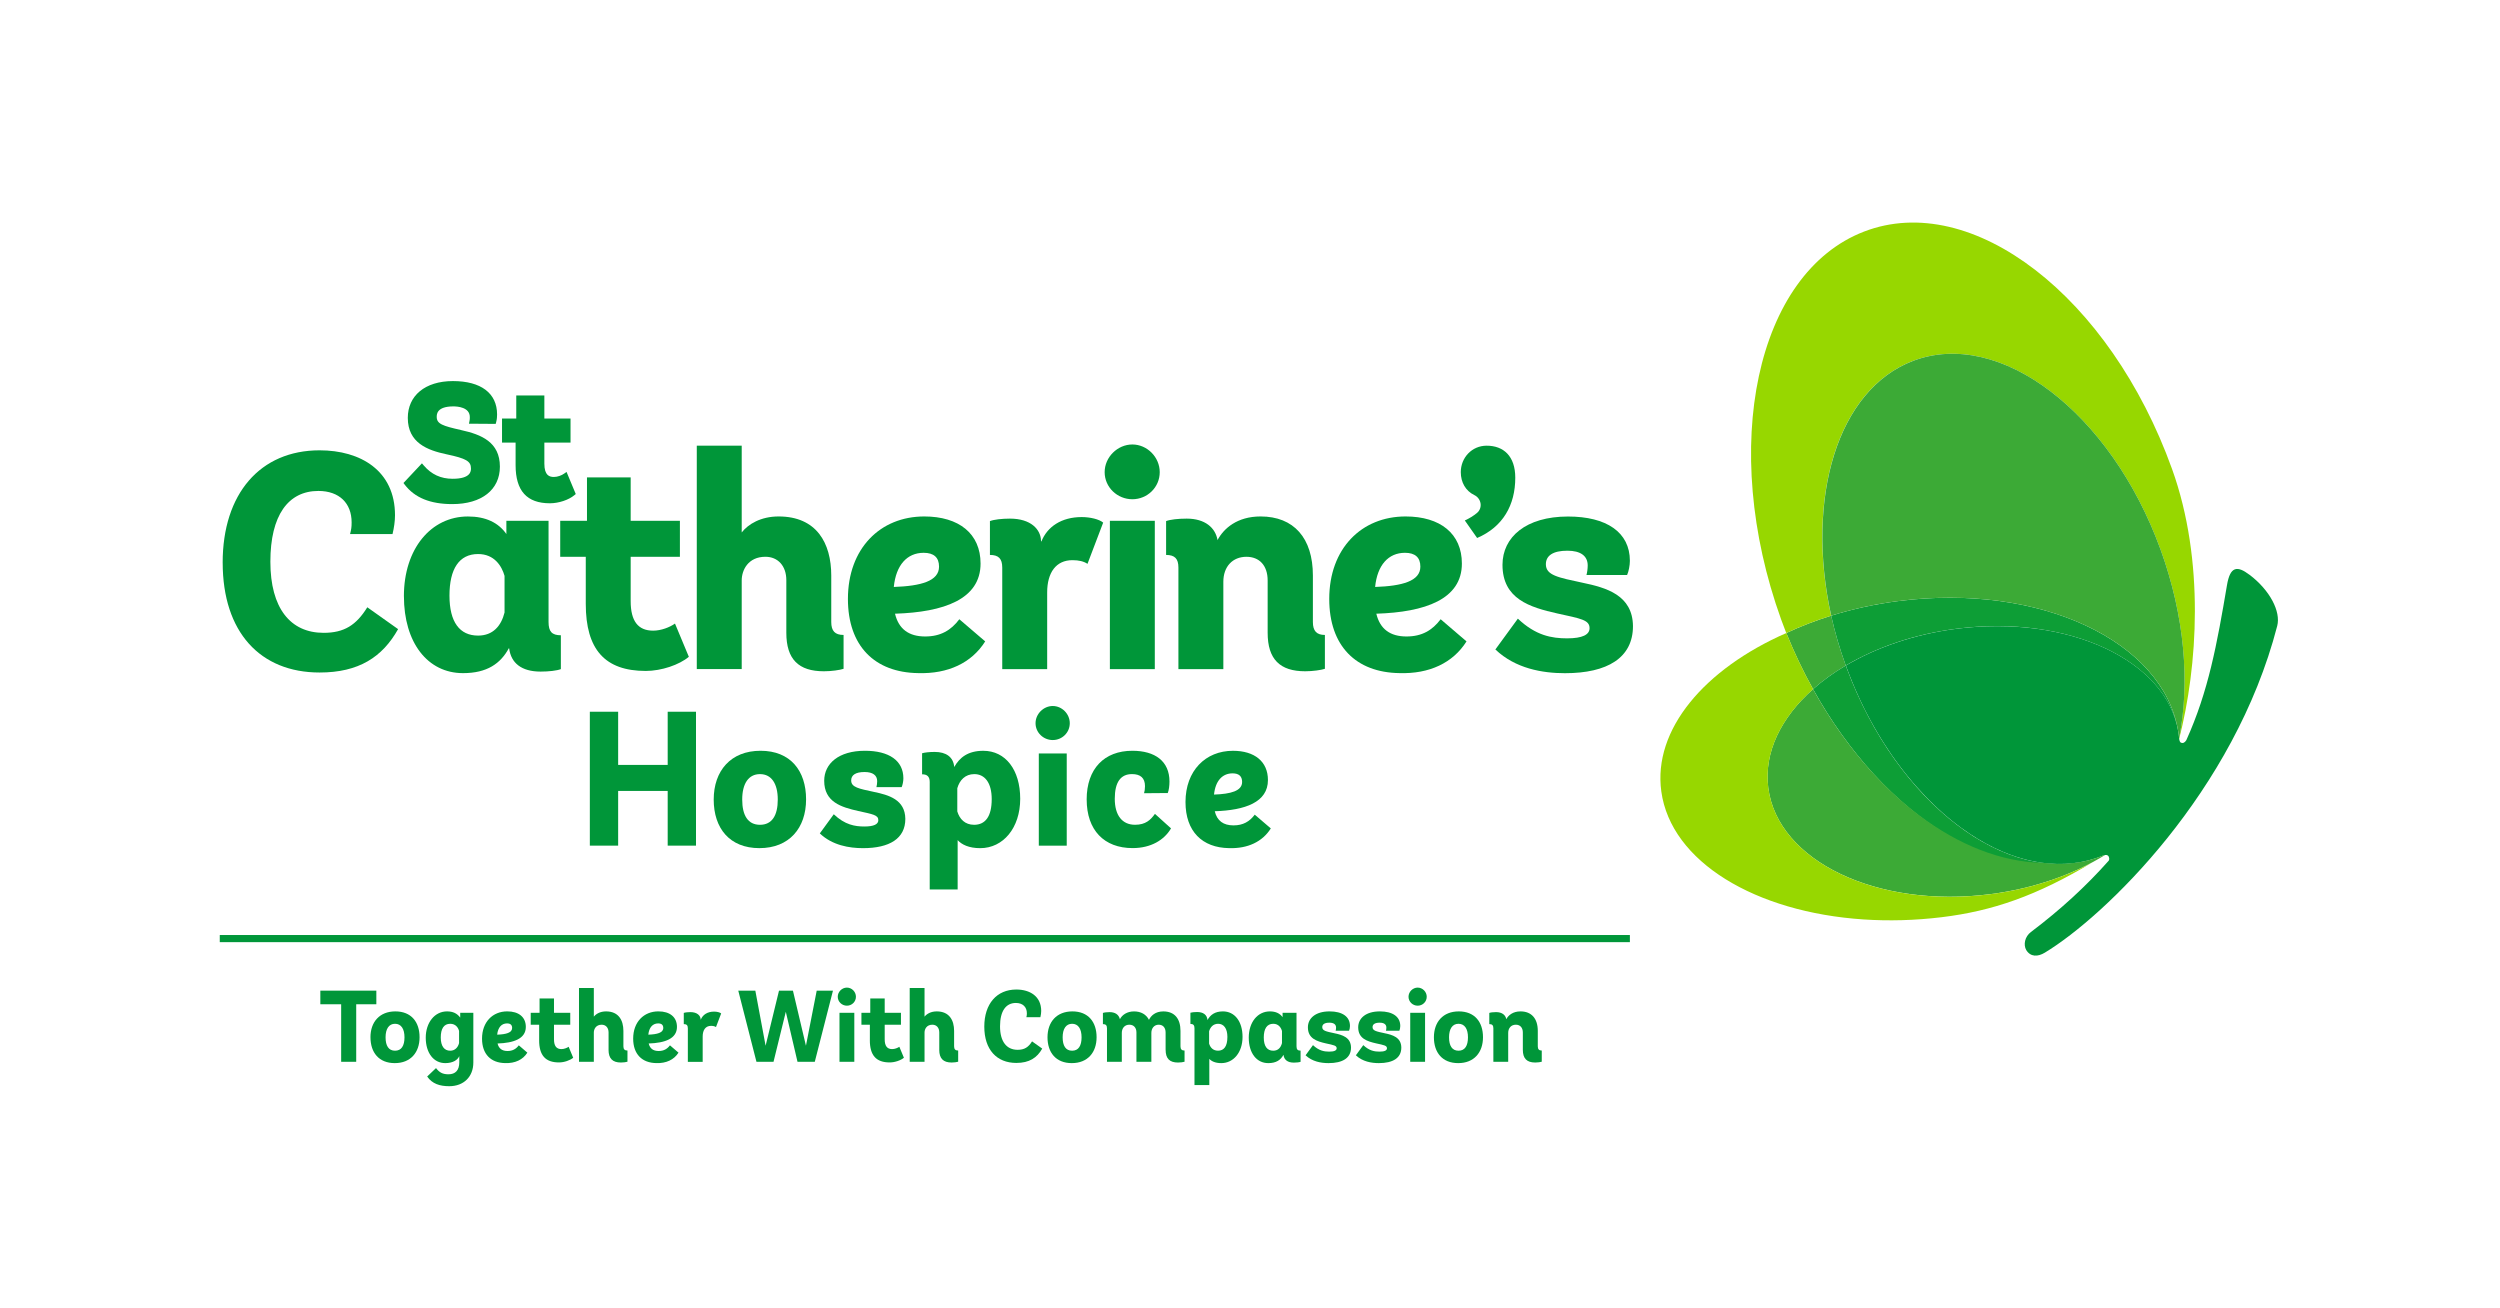 <?xml version="1.0" encoding="UTF-8"?>
<svg id="Layer_1" data-name="Layer 1" xmlns="http://www.w3.org/2000/svg" viewBox="0 0 1051.69 550.4">
  <defs>
    <style>
      .cls-1 {
        fill: #009639;
      }

      .cls-2 {
        fill: #3caa36;
      }

      .cls-3 {
        fill: #97d700;
      }

      .cls-4 {
        fill: #0d9e36;
      }

      .cls-5 {
        fill: #9ac120;
      }
    </style>
  </defs>
  <g>
    <path class="cls-1" d="M93.67,236.69c0-29,15.79-47.25,40.78-47.25,17.22,0,31.72,8.54,31.72,27.32,0,2.46-.39,5.18-1.04,7.9h-17.86c.52-2.07.65-2.85.65-4.92,0-8.03-5.18-13.21-13.98-13.21-12.69,0-20.2,10.23-20.2,29.78s8.42,29.91,22.4,29.91c8.67,0,13.72-3.24,18.38-10.75l12.95,9.19c-6.6,11.78-16.57,18.25-33.01,18.25-24.99,0-40.78-16.96-40.78-46.22Z"/>
    <path class="cls-1" d="M169.91,250.8c0-19.94,11.39-33.53,26.93-33.53,7.51,0,12.82,2.59,16.18,7.38v-5.57h17.74v42.59c0,4.01,1.42,5.57,5.18,5.57v14.24c-1.68.65-5.05,1.04-8.54,1.04-8.03,0-12.43-3.62-13.2-9.71l-.13-.13c-3.5,6.47-9.19,10.49-19.29,10.49-14.89,0-24.86-12.82-24.86-32.36ZM212.25,257.66v-15.4c-1.17-4.14-4.27-9.19-11.13-9.19-8.03,0-12.04,6.34-12.04,17.48s4.27,16.83,12.04,16.83c6.21,0,9.71-4.01,11.13-9.71Z"/>
    <path class="cls-1" d="M246.42,254.04v-19.81h-10.75v-15.15h11.26v-18.25h18.38v18.25h20.71v15.15h-20.71v18.64c0,8.41,3.11,12.43,9.45,12.43,3.37,0,6.99-1.42,9.19-2.98l5.83,13.98c-4.01,3.37-11.52,5.95-18.12,5.95-17.22,0-25.24-9.06-25.24-28.22Z"/>
    <path class="cls-1" d="M330.79,266.2v-22.14c0-5.95-3.5-9.84-8.8-9.84-7.25,0-9.97,5.57-9.97,9.97v37.28h-18.9v-93.99h18.9v36.51c2.72-3.5,8.03-6.73,15.53-6.73,15.92,0,22.14,11.13,22.14,24.86v19.55c0,3.75,1.55,5.44,5.18,5.44v14.24c-1.55.52-5.05,1.04-8.29,1.04-10.62,0-15.79-5.05-15.79-16.18Z"/>
    <path class="cls-1" d="M414.44,269.83c-5.7,9.06-15.66,13.72-28.22,13.33-18.25-.26-29.52-11.39-29.52-31.2,0-21.23,13.59-34.7,32.11-34.7,14.63,0,23.69,7.25,23.69,19.81,0,15.02-15.41,20.45-35.99,21.1,1.55,6.47,5.83,9.58,12.69,9.58,6.47,0,10.87-2.59,14.37-7.25l10.88,9.32ZM376,246.92c11.39-.39,19.03-2.46,19.03-8.54,0-3.88-2.2-5.83-6.47-5.83-6.99,0-11.65,5.18-12.56,14.37Z"/>
    <path class="cls-1" d="M421.62,238.76c0-3.75-1.55-5.31-5.18-5.31v-14.24c1.68-.65,5.05-1.04,8.42-1.04,8.8,0,12.95,4.53,13.07,9.32l.13.39c2.46-6.34,8.54-10.36,16.96-10.36,3.62,0,7.38.91,9.06,2.33l-6.6,17.35c-1.55-1.04-3.62-1.55-6.34-1.55-6.86,0-10.62,5.18-10.62,13.59v32.24h-18.9v-42.72Z"/>
    <path class="cls-1" d="M464.7,198.63c0-6.34,5.44-11.65,11.65-11.65s11.52,5.31,11.52,11.65-5.18,11.39-11.52,11.39-11.65-5.05-11.65-11.39ZM466.9,219.08h18.9v62.4h-18.9v-62.4Z"/>
    <path class="cls-1" d="M514.63,281.48h-18.9v-42.72c0-3.75-1.55-5.31-5.18-5.31v-14.24c1.68-.65,5.05-1.04,8.67-1.04,7.77,0,12.04,3.88,12.95,8.93v.13c2.59-4.92,8.29-9.97,18.12-9.97,13.98,0,22.01,9.06,22.01,24.86v19.55c0,3.75,1.55,5.44,5.05,5.44v14.24c-1.55.52-5.05,1.04-8.29,1.04-10.62,0-15.79-5.05-15.79-16.18v-22.01c0-6.34-3.5-9.97-8.93-9.97-5.83,0-9.71,4.14-9.71,10.49v36.77"/>
    <path class="cls-1" d="M616.92,269.83c-5.7,9.06-15.66,13.72-28.22,13.33-18.25-.26-29.52-11.39-29.52-31.2,0-21.23,13.59-34.7,32.11-34.7,14.63,0,23.69,7.25,23.69,19.81,0,15.02-15.41,20.45-35.99,21.1,1.55,6.47,5.83,9.58,12.69,9.58,6.47,0,10.87-2.59,14.37-7.25l10.88,9.32ZM578.48,246.92c11.39-.39,19.03-2.46,19.03-8.54,0-3.88-2.2-5.83-6.47-5.83-6.99,0-11.65,5.18-12.56,14.37Z"/>
    <path class="cls-1" d="M616.2,218.95c1.89-.85,3.63-1.93,5.07-3.11,2.59-2.12,1.94-6.13-1.07-7.58-3.61-1.73-5.68-5.33-5.68-9.64,0-6.08,4.66-11.13,10.88-11.13,7.12,0,12.04,4.4,12.04,13.46,0,11.52-5.18,20.71-16.05,25.37l-5.18-7.38Z"/>
    <path class="cls-1" d="M629.08,273.2l9.45-12.95c7.51,7.12,14.24,8.29,20.71,8.29s9.45-1.55,9.45-4.27c0-3.5-3.63-4.01-13.59-6.21-11.52-2.59-23.04-6.08-23.04-20.45,0-11.65,9.84-20.32,27.57-20.32,16.18,0,26.02,6.6,26.02,18.64,0,1.94-.52,4.53-1.17,5.96h-17.09c.26-.91.52-2.59.52-4.01,0-4.01-2.98-6.21-8.54-6.21-6.08,0-9.06,2.07-9.06,5.7,0,4.66,5.18,5.57,15.41,7.77,9.97,2.07,21.1,5.18,21.23,18.25,0,13.33-10.75,19.81-28.61,19.81-9.45,0-20.84-1.94-29.26-9.97Z"/>
    <g>
      <path class="cls-1" d="M194,180.92c-7.77-1.75-10.28-2.57-10.28-5.54,0-1.09,0-4.42,7.03-4.42,1.62,0,6.89.32,6.89,4.48,0,.67,0,1-.12,1.59l-.24,1.21,11.25.08.2-.76c.33-1.25.38-2.29.38-3.22,0-8.92-6.77-14.03-18.57-14.03s-18.99,6.22-18.99,15.48c0,10.48,8.24,13.62,16.3,15.32,8.26,1.75,10.27,2.92,10.27,5.95,0,1.08,0,4.35-7.72,4.35-4.96,0-8.94-1.84-12.16-5.63l-.74-.87-7.78,8.28.53.69c4.2,5.5,10.75,8.18,20.02,8.18,12.35,0,20.02-6.04,20.02-15.75,0-10.36-7.83-13.52-16.28-15.38Z"/>
      <path class="cls-1" d="M238.34,198.51l-1.04.74c-.98.7-2.69,1.4-4.3,1.4-1.86,0-4-.63-4-5.58v-8.89h11.01v-10.1h-11.01v-9.71h-11.82v9.71h-5.99v10.1h5.71v9.51c0,10.79,4.73,16.03,14.44,16.03,3.67,0,7.9-1.4,10.29-3.41l.58-.48-3.88-9.31Z"/>
    </g>
    <g>
      <path class="cls-1" d="M248.13,299.41h11.91v22.37h20.84v-22.37h11.91v56.33h-11.91v-23.01h-20.84v23.01h-11.91v-56.33Z"/>
      <path class="cls-1" d="M300.24,336.35c0-12.07,7.16-20.52,19.71-20.52s19.15,8.37,19.15,20.44-7.08,20.52-19.63,20.52-19.23-8.37-19.23-20.44ZM327.19,336.35c0-6.68-2.65-10.7-7.48-10.7s-7.48,4.02-7.48,10.7,2.41,10.62,7.48,10.62,7.48-3.94,7.48-10.62Z"/>
      <path class="cls-1" d="M344.88,350.59l5.87-8.05c4.67,4.43,8.85,5.15,12.87,5.15s5.87-.96,5.87-2.66c0-2.17-2.25-2.49-8.45-3.86-7.16-1.61-14.32-3.78-14.32-12.71,0-7.24,6.11-12.63,17.14-12.63,10.06,0,16.17,4.1,16.17,11.59,0,1.21-.32,2.82-.72,3.7h-10.62c.16-.56.32-1.61.32-2.49,0-2.49-1.85-3.86-5.31-3.86-3.78,0-5.63,1.29-5.63,3.54,0,2.9,3.22,3.46,9.58,4.83,6.2,1.29,13.12,3.22,13.2,11.35,0,8.29-6.68,12.31-17.78,12.31-5.87,0-12.96-1.21-18.19-6.2Z"/>
      <path class="cls-1" d="M391.12,329.11c0-2.33-.97-3.38-3.22-3.38v-8.85c1.05-.32,3.06-.56,5.31-.56,4.75,0,7.81,2.09,8.21,6.28v.08c2.25-4.02,5.79-6.84,12.23-6.84,9.33,0,15.53,7.97,15.53,20.2s-7.16,20.76-16.82,20.76c-4.83,0-7.81-1.53-9.5-3.38v20.76h-11.75v-45.06ZM417.19,336.19c0-7-2.98-10.54-7.32-10.54-3.86,0-6.2,2.57-7.16,5.95v9.74c.97,3.22,3.22,5.63,7.08,5.63,4.75,0,7.4-3.54,7.4-10.78Z"/>
      <path class="cls-1" d="M435.63,304.24c0-3.94,3.38-7.24,7.24-7.24s7.16,3.3,7.16,7.24-3.22,7.08-7.16,7.08-7.24-3.14-7.24-7.08ZM437,316.96h11.75v38.78h-11.75v-38.78Z"/>
      <path class="cls-1" d="M457.13,336.35c0-12.96,7.4-20.52,19.23-20.52,9.5,0,15.61,4.34,15.61,12.95,0,1.69-.24,3.7-.72,4.83l-9.98.08c.24-.72.4-1.77.4-2.98,0-3.46-1.93-5.07-5.47-5.07-4.75,0-7.24,3.38-7.24,10.38s3.14,10.94,8.53,10.94c4.43,0,6.52-2.01,8.37-4.59l6.76,6.11c-2.82,4.83-8.37,8.29-16.17,8.29-11.99,0-19.31-7.56-19.31-20.44Z"/>
      <path class="cls-1" d="M534.6,348.5c-3.54,5.63-9.74,8.53-17.54,8.29-11.35-.16-18.35-7.08-18.35-19.39,0-13.2,8.45-21.56,19.96-21.56,9.09,0,14.72,4.51,14.72,12.31,0,9.33-9.57,12.71-22.37,13.12.96,4.02,3.62,5.95,7.89,5.95,4.02,0,6.76-1.61,8.93-4.51l6.76,5.79ZM510.7,334.26c7.08-.24,11.83-1.53,11.83-5.31,0-2.41-1.37-3.62-4.02-3.62-4.34,0-7.24,3.22-7.8,8.93Z"/>
    </g>
    <path class="cls-1" d="M447.09,137.46c-.61.23-1.22.44-1.83.64.61-.2,1.22-.42,1.83-.64Z"/>
    <path class="cls-1" d="M447.09,137.46c-.61.23-1.22.44-1.83.64.61-.2,1.22-.42,1.83-.64Z"/>
    <path class="cls-1" d="M447.09,137.46c-.61.23-1.22.44-1.83.64.61-.2,1.22-.42,1.83-.64Z"/>
  </g>
  <g>
    <path class="cls-2" d="M776.47,279.96c-2.55-7.02-4.59-14.03-6.14-20.96-6.63,2.07-12.95,4.51-18.88,7.29,3.35,8.28,7.12,16.18,11.25,23.62,4.06-3.6,8.68-6.93,13.77-9.95Z"/>
    <path class="cls-5" d="M916.7,310.62c-.04-.48-.1-.96-.16-1.44.06.48.11.96.16,1.44Z"/>
    <path class="cls-5" d="M916.7,310.62c-.04-.48-.1-.96-.16-1.44.06.48.11.96.16,1.44Z"/>
    <path class="cls-5" d="M916.7,310.62c-.04-.48-.1-.96-.16-1.44.06.48.11.96.16,1.44Z"/>
    <g>
      <path class="cls-4" d="M916.33,307.74c.08.48.15.96.21,1.44-.06-.48-.13-.96-.21-1.44Z"/>
      <path class="cls-4" d="M916.33,307.74c-6.12-38.05-58.34-62.55-117.71-54.89-9.9,1.28-19.38,3.37-28.29,6.15,1.55,6.93,3.6,13.95,6.14,20.96,12.92-7.64,28.88-13.19,46.54-15.46,46.94-6.06,88.25,13.23,93.32,43.24Z"/>
      <path class="cls-4" d="M881.45,361.08c-36.98,12.13-83.41-23.13-104.51-79.84-.16-.43-.31-.85-.46-1.28-5.09,3.01-9.71,6.35-13.77,9.95,29.99,54.03,78.81,84.63,118.75,71.17Z"/>
    </g>
    <path class="cls-1" d="M946.28,241.78c-5.19-3.94-8.11-3.51-9.44,4.37-4.22,24.95-7.81,44.66-17.11,65.23-.64,1.07-1.46,1.39-2.23,1.06-.51-.22-.69-.89-.82-2.12,0-.03,0-.05-.01-.07-.04-.36-.07-.72-.12-1.08-.06-.48-.13-.96-.21-1.44,0,0,0,0,0,0-.16-.93-.35-1.84-.57-2.74,0-.02,0-.03-.01-.05-.22-.89-.48-1.76-.76-2.63-.01-.03-.02-.07-.03-.1-.28-.85-.6-1.69-.94-2.52-.02-.04-.04-.09-.05-.14-.34-.82-.71-1.63-1.11-2.42-.03-.06-.05-.11-.08-.17-.4-.79-.82-1.56-1.27-2.32-.04-.06-.07-.13-.11-.19-.45-.75-.93-1.5-1.43-2.23-.05-.07-.09-.14-.14-.21-.5-.72-1.03-1.43-1.58-2.13-.06-.07-.11-.15-.17-.22-.55-.69-1.13-1.37-1.72-2.04-.07-.08-.13-.15-.2-.23-.6-.66-1.22-1.31-1.86-1.95-.08-.08-.16-.16-.23-.23-.64-.63-1.31-1.25-1.99-1.86-.09-.08-.18-.16-.26-.24-.69-.6-1.39-1.19-2.12-1.77-.1-.08-.2-.16-.3-.24-.73-.57-1.48-1.13-2.24-1.68-.11-.08-.21-.15-.32-.23-.77-.54-1.56-1.08-2.36-1.6-.12-.07-.23-.15-.35-.22-.81-.51-1.63-1.02-2.48-1.51-.12-.07-.25-.14-.37-.21-.85-.49-1.71-.96-2.59-1.42-.13-.07-.26-.13-.39-.2-.88-.46-1.79-.9-2.7-1.33-.14-.06-.27-.13-.41-.19-.92-.42-1.86-.84-2.81-1.23-.14-.06-.28-.12-.42-.17-.96-.39-1.93-.77-2.91-1.14-.14-.05-.29-.11-.43-.16-.99-.36-2-.71-3.02-1.04-.15-.05-.29-.09-.44-.14-1.03-.33-2.06-.65-3.12-.95-.15-.04-.29-.08-.44-.12-1.06-.3-2.13-.58-3.21-.85-.15-.04-.3-.07-.44-.11-1.09-.26-2.19-.51-3.31-.75-.15-.03-.29-.06-.44-.09-1.12-.23-2.26-.44-3.41-.64-.14-.02-.29-.05-.43-.07-1.16-.19-2.32-.37-3.5-.53-.14-.02-.27-.04-.41-.05-1.19-.16-2.39-.3-3.6-.42-.13-.01-.26-.02-.38-.04-1.22-.12-2.45-.23-3.7-.31-.12,0-.24-.01-.36-.02-1.25-.08-2.52-.15-3.79-.19-.11,0-.21,0-.32,0-1.29-.04-2.59-.07-3.89-.07-.09,0-.19,0-.28,0-1.32,0-2.65.02-3.99.06-.08,0-.16,0-.23,0-1.36.04-2.72.11-4.09.19-.05,0-.11,0-.16.01-1.39.09-2.8.2-4.2.34-.03,0-.06,0-.09,0-1.43.14-2.87.3-4.32.49-17.65,2.28-33.62,7.82-46.54,15.46.15.43.3.85.46,1.28.35.93.7,1.85,1.06,2.77.12.31.25.61.37.92.24.61.48,1.21.73,1.82.15.36.3.72.45,1.07.23.55.46,1.09.69,1.64.16.37.33.74.49,1.12.23.52.46,1.04.69,1.56.17.38.34.75.52,1.13.23.51.47,1.01.7,1.51.18.38.36.75.53,1.12.24.5.48.99.72,1.49.18.37.36.73.55,1.1.25.5.5.99.76,1.48.18.35.36.71.55,1.06.27.51.54,1.01.81,1.51.18.33.35.66.53.98.29.54.59,1.07.89,1.61.16.28.32.57.48.85.37.65.75,1.3,1.13,1.94.09.16.18.32.27.47.48.81.96,1.6,1.45,2.39.09.15.19.29.28.44.39.63.79,1.26,1.19,1.89.16.26.33.51.5.76.33.51.66,1.02,1,1.53.19.28.38.57.57.85.32.47.63.94.95,1.4.2.29.41.59.61.88.31.45.63.89.95,1.33.21.29.42.58.63.86.32.44.64.88.97,1.31.21.28.42.56.63.84.33.43.66.86.99,1.29.21.27.42.54.63.8.34.44.69.87,1.04,1.3.2.25.4.5.6.74.37.46.75.91,1.13,1.35.18.21.36.43.53.64.44.52.88,1.03,1.33,1.53.12.14.24.28.36.41,1.15,1.3,2.31,2.56,3.48,3.79.12.12.24.25.36.37.46.48.93.96,1.39,1.43.17.18.35.35.52.52.41.41.83.82,1.25,1.23.2.19.4.38.6.57.4.38.79.76,1.19,1.13.21.2.42.39.64.58.39.36.79.72,1.18,1.07.22.19.43.38.65.57.4.35.8.69,1.19,1.03.21.18.43.37.64.55.41.34.82.68,1.23,1.02.21.17.41.34.62.5.43.35.86.69,1.3,1.02.19.15.37.29.56.44.48.37.97.73,1.45,1.09.14.1.27.21.41.31,1.28.93,2.56,1.83,3.85,2.69,17.38,11.5,36.04,15.71,52.76,10.23.59-.2,1.17-.4,1.75-.61.24-.09.66-.25.66-.25,1.1-.45,2.18-.86,2.87-.25.59.52.7,1.63.25,2.15-9.41,10.61-20.23,20.57-32.66,29.94-2.62,1.97-3.24,5.37-2,7.58,1.82,2.96,4.85,2.92,7.83,1.12,25.2-15.24,79.7-67.58,97.77-137.47,1.55-5.99-3.01-14.95-11.65-21.5Z"/>
    <path class="cls-3" d="M804.76,151.82c36.48-13.86,83.08,21.61,104.07,79.23,10.25,28.12,12.47,56.29,7.85,79.4.02.14.03.25.05.37,7.71-30.21,10.9-74.9-3-113.52-26.13-72.64-84.13-117.36-129.54-99.89-45.41,17.47-61.04,90.53-34.91,163.17.69,1.92,1.41,3.82,2.15,5.71,5.94-2.77,12.25-5.22,18.88-7.29h0c-10.88-49.6,2.67-95.11,34.44-107.18Z"/>
    <path class="cls-2" d="M883.86,360.21s-.43.17-.66.25c-.58.22-1.17.42-1.75.61-7.12,2.33-14.58,2.91-22.15,1.92-34.68-.71-71.82-28.46-96.6-73.09-13.45,11.92-20.75,26.63-18.83,41.55,3.98,30.83,45.86,50.83,93.54,44.68,18.4-2.37,34.97-8.31,48.16-16.46-.52.06-1.11.29-1.7.53Z"/>
    <path class="cls-3" d="M868.28,368.28c-.11.05-.23.09-.34.14-.7.27-1.41.54-2.12.8-.22.08-.45.16-.67.25-.67.24-1.34.48-2.02.71-.27.09-.55.18-.82.28-.66.22-1.32.44-1.98.65-.29.09-.58.18-.86.27-1.29.4-2.59.78-3.91,1.14-.28.08-.55.16-.83.23-.5.13-1,.26-1.51.38-.53.13-1.06.27-1.59.4-.48.11-.96.22-1.44.33-.58.13-1.15.26-1.73.39-.46.1-.92.19-1.38.29-.62.13-1.25.25-1.87.37-.43.08-.86.16-1.3.24-.71.13-1.42.24-2.13.36-.36.06-.72.12-1.09.18-1.08.17-2.17.32-3.26.46-47.68,6.15-89.56-13.85-93.54-44.68-1.92-14.92,5.38-29.63,18.83-41.55-4.13-7.45-7.91-15.34-11.25-23.62,0,0,0,0,0,0-34.51,15.14-56.17,40.64-52.6,66.65,4.07,29.63,39.63,50.81,85.04,53.84,10.53.7,21.58.43,32.89-.94,21.34-2.59,39.96-8.99,63.37-23.04,0,0,0,0,0,0-3.74,2-7.7,3.84-11.86,5.48Z"/>
    <g>
      <path class="cls-2" d="M916.29,307.58c-.14-.82-.31-1.62-.51-2.42.2.8.36,1.61.51,2.42Z"/>
      <path class="cls-2" d="M916.33,307.74s0,0,0,0c0,0,0,0,0,0,0,.06.02.12.03.17.07.42.13.84.19,1.27.05.36.08.72.12,1.08,0,.02,0,.04.01.07,0,.07.02.12.03.19,4.63-23.12,2.39-51.33-7.86-79.47-20.99-57.62-67.59-93.09-104.07-79.23-31.77,12.07-45.31,57.57-34.44,107.18.64-.2,1.28-.39,1.93-.58,8.35-2.49,17.16-4.39,26.35-5.57,59.37-7.66,111.6,16.85,117.71,54.89Z"/>
    </g>
  </g>
  <g>
    <g>
      <path class="cls-1" d="M143.53,422.47h-8.77v-5.73h23.56v5.73h-8.47v24.2h-6.33v-24.2Z"/>
      <path class="cls-1" d="M155.84,436.37c0-6.41,3.81-10.9,10.48-10.9s10.18,4.45,10.18,10.86-3.76,10.9-10.43,10.9-10.22-4.45-10.22-10.86ZM170.16,436.37c0-3.55-1.41-5.69-3.98-5.69s-3.98,2.14-3.98,5.69,1.28,5.64,3.98,5.64,3.98-2.09,3.98-5.64Z"/>
      <path class="cls-1" d="M179.7,452.87l3.72-3.55c1.41,1.8,2.69,2.61,5.26,2.61,2.91,0,4.53-1.71,4.53-5.04v-2.61c-.64,1.54-2.57,2.95-5.9,2.95-4.92,0-8.21-4.32-8.21-10.69s3.76-11.07,8.94-11.07c2.48,0,4.23.81,5.56,2.61v-2.01h5.52v20.91c0,5.99-4.06,9.96-10.13,9.96-4.02,0-7.18-1.03-9.28-4.06ZM193.12,438.81v-5.09c-.34-1.37-1.41-3.04-3.72-3.04-2.69,0-3.98,2.09-3.98,5.77s1.5,5.56,3.98,5.56c1.92,0,3.25-1.33,3.72-3.21Z"/>
      <path class="cls-1" d="M221.85,442.82c-1.88,2.99-5.17,4.53-9.32,4.4-6.03-.08-9.75-3.76-9.75-10.3,0-7.01,4.49-11.46,10.6-11.46,4.83,0,7.82,2.39,7.82,6.54,0,4.96-5.09,6.75-11.89,6.97.51,2.14,1.92,3.16,4.19,3.16,2.14,0,3.59-.85,4.75-2.39l3.59,3.08ZM209.16,435.26c3.76-.13,6.28-.81,6.28-2.82,0-1.28-.73-1.92-2.14-1.92-2.31,0-3.85,1.71-4.15,4.75Z"/>
      <path class="cls-1" d="M226.81,437.61v-6.54h-3.55v-5h3.72v-6.03h6.07v6.03h6.84v5h-6.84v6.16c0,2.78,1.03,4.1,3.12,4.1,1.11,0,2.31-.47,3.04-.98l1.92,4.62c-1.33,1.11-3.81,1.97-5.99,1.97-5.69,0-8.34-2.99-8.34-9.32Z"/>
      <path class="cls-1" d="M256.01,441.63v-7.31c0-1.97-1.15-3.25-2.91-3.25-2.39,0-3.29,1.84-3.29,3.29v12.31h-6.24v-31.04h6.24v12.06c.9-1.15,2.65-2.22,5.13-2.22,5.26,0,7.31,3.68,7.31,8.21v6.46c0,1.24.51,1.8,1.71,1.8v4.7c-.51.17-1.67.34-2.74.34-3.51,0-5.22-1.67-5.22-5.34Z"/>
      <path class="cls-1" d="M285.43,442.82c-1.88,2.99-5.17,4.53-9.32,4.4-6.03-.08-9.75-3.76-9.75-10.3,0-7.01,4.49-11.46,10.6-11.46,4.83,0,7.82,2.39,7.82,6.54,0,4.96-5.09,6.75-11.89,6.97.51,2.14,1.92,3.16,4.19,3.16,2.14,0,3.59-.85,4.75-2.39l3.59,3.08ZM272.73,435.26c3.76-.13,6.29-.81,6.29-2.82,0-1.28-.73-1.92-2.14-1.92-2.31,0-3.85,1.71-4.15,4.75Z"/>
      <path class="cls-1" d="M289.36,432.56c0-1.24-.51-1.75-1.71-1.75v-4.7c.56-.21,1.67-.34,2.78-.34,2.91,0,4.28,1.5,4.32,3.08l.04.13c.81-2.1,2.82-3.42,5.6-3.42,1.2,0,2.44.3,2.99.77l-2.18,5.73c-.51-.34-1.2-.51-2.09-.51-2.27,0-3.51,1.71-3.51,4.49v10.65h-6.24v-14.11Z"/>
      <path class="cls-1" d="M310.57,416.74h7.18l4.32,23.17,5.64-23.17h5.86l5.47,23.17,4.53-23.17h6.84l-7.65,29.93h-7.27l-4.92-21.04-5.17,21.04h-7.18l-7.65-29.93Z"/>
      <path class="cls-1" d="M352.42,419.31c0-2.09,1.79-3.85,3.85-3.85s3.8,1.75,3.8,3.85-1.71,3.76-3.8,3.76-3.85-1.67-3.85-3.76ZM353.15,426.06h6.24v20.61h-6.24v-20.61Z"/>
      <path class="cls-1" d="M365.93,437.61v-6.54h-3.55v-5h3.72v-6.03h6.07v6.03h6.84v5h-6.84v6.16c0,2.78,1.03,4.1,3.12,4.1,1.11,0,2.31-.47,3.04-.98l1.92,4.62c-1.33,1.11-3.8,1.97-5.99,1.97-5.69,0-8.34-2.99-8.34-9.32Z"/>
      <path class="cls-1" d="M395.13,441.63v-7.31c0-1.97-1.15-3.25-2.91-3.25-2.39,0-3.29,1.84-3.29,3.29v12.31h-6.24v-31.04h6.24v12.06c.9-1.15,2.65-2.22,5.13-2.22,5.26,0,7.31,3.68,7.31,8.21v6.46c0,1.24.51,1.8,1.71,1.8v4.7c-.51.17-1.67.34-2.74.34-3.51,0-5.22-1.67-5.22-5.34Z"/>
      <path class="cls-1" d="M414.07,431.88c0-9.58,5.22-15.61,13.47-15.61,5.69,0,10.47,2.82,10.47,9.02,0,.81-.13,1.71-.34,2.61h-5.9c.17-.68.21-.94.21-1.62,0-2.65-1.71-4.36-4.62-4.36-4.19,0-6.67,3.38-6.67,9.83s2.78,9.88,7.4,9.88c2.86,0,4.53-1.07,6.07-3.55l4.28,3.04c-2.18,3.89-5.47,6.03-10.9,6.03-8.25,0-13.47-5.6-13.47-15.26Z"/>
      <path class="cls-1" d="M440.66,436.37c0-6.41,3.8-10.9,10.47-10.9s10.18,4.45,10.18,10.86-3.76,10.9-10.43,10.9-10.22-4.45-10.22-10.86ZM454.99,436.37c0-3.55-1.41-5.69-3.98-5.69s-3.98,2.14-3.98,5.69,1.28,5.64,3.98,5.64,3.98-2.09,3.98-5.64Z"/>
      <path class="cls-1" d="M490.34,441.63v-7.27c0-2.01-1.07-3.29-2.91-3.29s-3.08,1.45-3.08,3.42v12.19h-6.28v-12.36c0-1.92-1.07-3.25-2.99-3.25-2.05,0-3.16,1.58-3.16,3.42v12.19h-6.24v-14.11c0-1.24-.51-1.75-1.71-1.75v-4.7c.56-.21,1.75-.34,2.78-.34,2.27,0,3.85.94,4.36,2.95v.04c.94-1.84,3.04-3.29,5.94-3.29s5.13,1.24,6.29,3.55c.85-1.75,2.69-3.55,6.03-3.55,4.87,0,7.23,3.21,7.23,8.21v6.46c0,1.24.51,1.8,1.71,1.8v4.7c-.51.17-1.71.34-2.74.34-3.55,0-5.22-1.67-5.22-5.34Z"/>
      <path class="cls-1" d="M502.49,432.52c0-1.24-.51-1.79-1.71-1.79v-4.7c.56-.17,1.62-.3,2.82-.3,2.52,0,4.15,1.11,4.36,3.33v.04c1.2-2.14,3.08-3.63,6.5-3.63,4.96,0,8.25,4.23,8.25,10.73s-3.8,11.03-8.94,11.03c-2.57,0-4.15-.81-5.04-1.8v11.03h-6.24v-23.94ZM516.34,436.28c0-3.72-1.58-5.6-3.89-5.6-2.05,0-3.29,1.37-3.81,3.16v5.17c.51,1.71,1.71,2.99,3.76,2.99,2.52,0,3.93-1.88,3.93-5.73Z"/>
      <path class="cls-1" d="M525.32,436.54c0-6.58,3.76-11.07,8.89-11.07,2.48,0,4.23.86,5.34,2.44v-1.84h5.86v14.07c0,1.33.47,1.84,1.71,1.84v4.7c-.56.21-1.67.34-2.82.34-2.65,0-4.1-1.2-4.36-3.21l-.04-.04c-1.15,2.14-3.04,3.46-6.37,3.46-4.92,0-8.21-4.23-8.21-10.69ZM539.3,438.81v-5.09c-.38-1.37-1.41-3.04-3.68-3.04-2.65,0-3.98,2.09-3.98,5.77s1.41,5.56,3.98,5.56c2.05,0,3.21-1.33,3.68-3.21Z"/>
      <path class="cls-1" d="M549.22,443.94l3.12-4.28c2.48,2.35,4.7,2.74,6.84,2.74s3.12-.51,3.12-1.41c0-1.15-1.2-1.33-4.49-2.05-3.8-.86-7.61-2.01-7.61-6.76,0-3.85,3.25-6.71,9.11-6.71,5.34,0,8.59,2.18,8.59,6.16,0,.64-.17,1.5-.38,1.97h-5.64c.09-.3.17-.86.17-1.33,0-1.33-.98-2.05-2.82-2.05-2.01,0-2.99.68-2.99,1.88,0,1.54,1.71,1.84,5.09,2.56,3.29.68,6.97,1.71,7.01,6.03,0,4.4-3.55,6.54-9.45,6.54-3.12,0-6.88-.64-9.66-3.29Z"/>
      <path class="cls-1" d="M570.38,443.94l3.12-4.28c2.48,2.35,4.7,2.74,6.84,2.74s3.12-.51,3.12-1.41c0-1.15-1.2-1.33-4.49-2.05-3.8-.86-7.61-2.01-7.61-6.76,0-3.85,3.25-6.71,9.11-6.71,5.34,0,8.59,2.18,8.59,6.16,0,.64-.17,1.5-.38,1.97h-5.64c.09-.3.17-.86.17-1.33,0-1.33-.98-2.05-2.82-2.05-2.01,0-2.99.68-2.99,1.88,0,1.54,1.71,1.84,5.09,2.56,3.29.68,6.97,1.71,7.01,6.03,0,4.4-3.55,6.54-9.45,6.54-3.12,0-6.88-.64-9.66-3.29Z"/>
      <path class="cls-1" d="M592.53,419.31c0-2.09,1.8-3.85,3.85-3.85s3.81,1.75,3.81,3.85-1.71,3.76-3.81,3.76-3.85-1.67-3.85-3.76ZM593.25,426.06h6.24v20.61h-6.24v-20.61Z"/>
      <path class="cls-1" d="M603.21,436.37c0-6.41,3.8-10.9,10.47-10.9s10.18,4.45,10.18,10.86-3.76,10.9-10.43,10.9-10.22-4.45-10.22-10.86ZM617.54,436.37c0-3.55-1.41-5.69-3.98-5.69s-3.98,2.14-3.98,5.69,1.28,5.64,3.98,5.64,3.98-2.09,3.98-5.64Z"/>
      <path class="cls-1" d="M640.62,441.63v-7.27c0-2.09-1.16-3.29-2.95-3.29-1.92,0-3.21,1.37-3.21,3.46v12.14h-6.24v-14.11c0-1.24-.51-1.75-1.71-1.75v-4.7c.56-.21,1.67-.34,2.86-.34,2.57,0,3.98,1.28,4.28,2.95v.04c.86-1.62,2.74-3.29,5.99-3.29,4.62,0,7.27,2.99,7.27,8.21v6.46c0,1.24.51,1.8,1.67,1.8v4.7c-.51.17-1.67.34-2.74.34-3.51,0-5.22-1.67-5.22-5.34Z"/>
    </g>
    <rect class="cls-1" x="92.45" y="393.34" width="593.2" height="3"/>
  </g>
</svg>